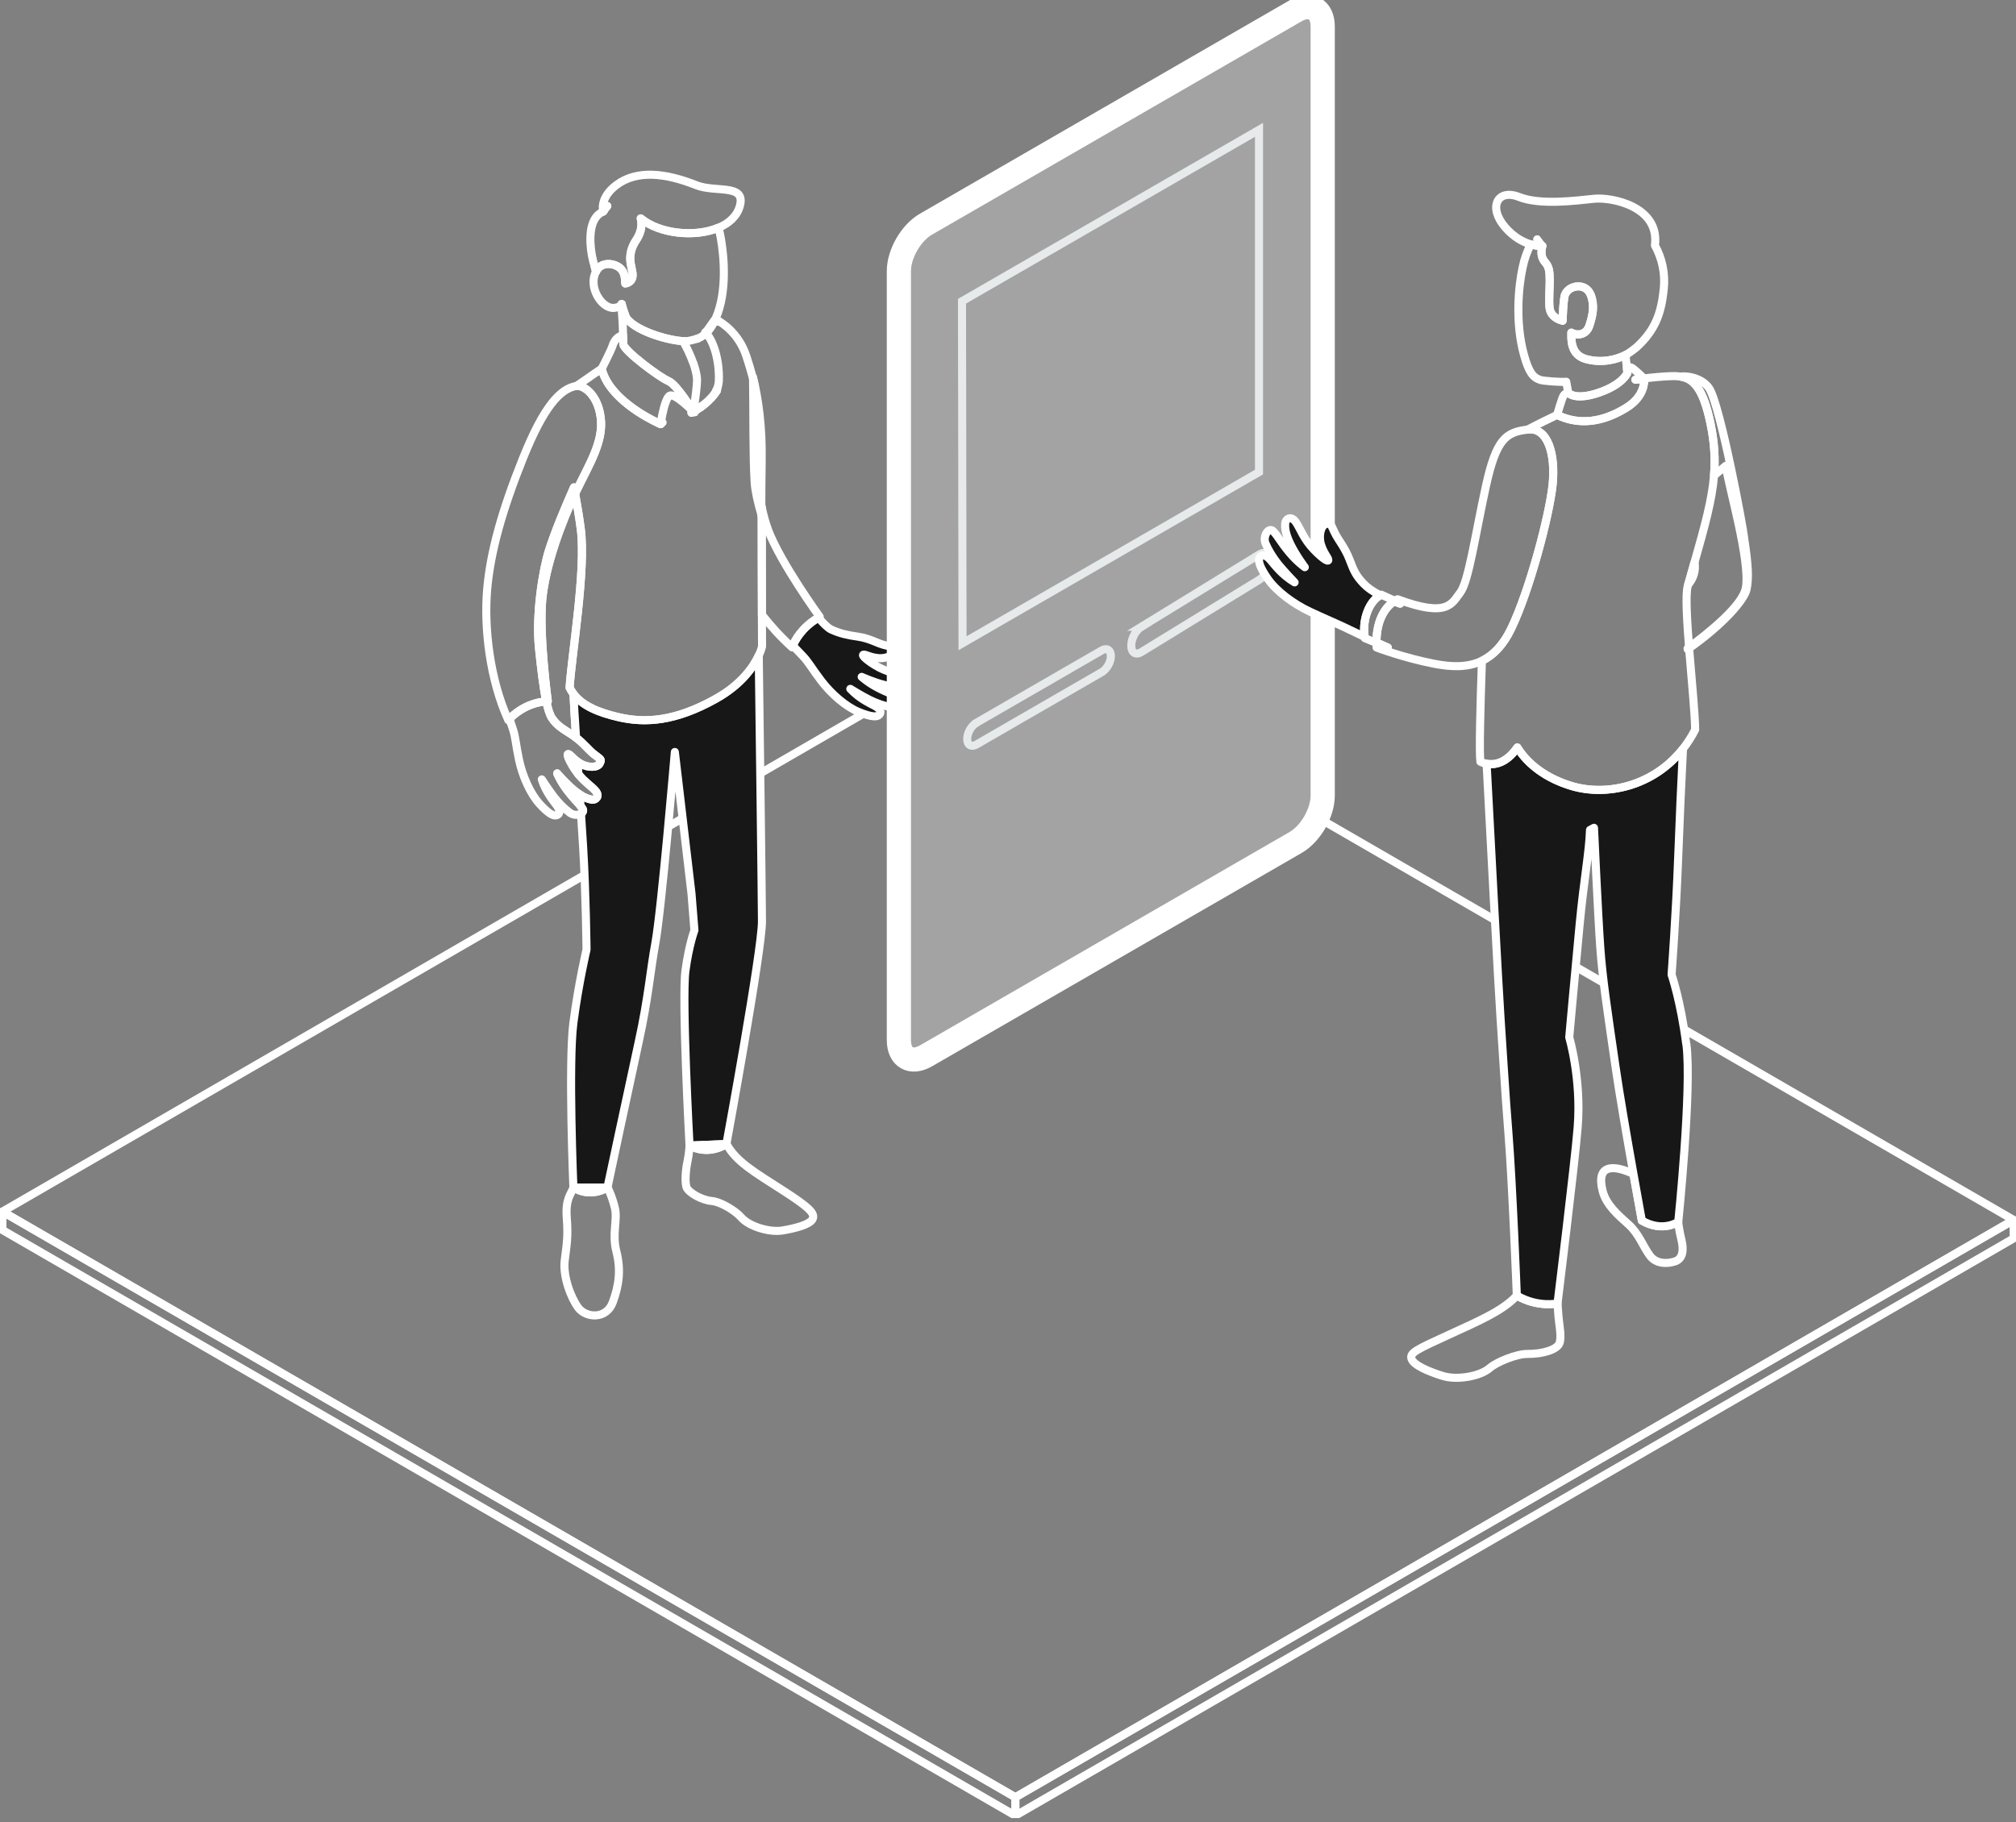 <svg width="250" height="226" viewBox="0 0 250 226" fill="none" xmlns="http://www.w3.org/2000/svg">
<rect x="0" y="0" width="250" height="226" fill="#808080" stroke="none"/>
<g clip-path="url(#clip0_710_200)">
<path d="M124.093 78.677L249.711 151.326L125.916 222.933L0.305 150.285L124.093 78.677Z" stroke="white" stroke-linecap="round" stroke-linejoin="round"/>
<path d="M125.914 222.933V225.215L249.708 153.608V151.326L125.914 222.933Z" stroke="white" stroke-linecap="round" stroke-linejoin="round"/>
<path d="M0.303 150.285L0.297 152.567L125.914 225.215V222.933L0.303 150.285Z" stroke="white" stroke-linecap="round" stroke-linejoin="round"/>
<path d="M71.242 95.381C71.407 95.633 71.572 95.845 71.736 96.051C71.701 95.534 71.666 95.016 71.636 94.504C70.977 94.04 70.683 93.569 70.472 93.54C70.225 93.504 70.56 94.334 71.242 95.381Z" stroke="white" stroke-linecap="round" stroke-linejoin="round"/>
<path d="M69.094 95.934C69.094 95.934 69.488 96.91 70.329 98.016C71.105 99.039 71.593 99.468 71.999 99.974C71.97 99.51 71.934 99.039 71.905 98.563C71.711 98.433 71.499 98.28 71.258 98.092C70.158 97.204 69.094 95.939 69.094 95.939V95.934Z" stroke="white" stroke-linecap="round" stroke-linejoin="round"/>
<path d="M67.934 86.976C67.87 86.976 67.811 86.988 67.746 86.993C67.946 87.935 68.175 88.67 68.44 89.064C69.134 90.105 69.94 90.469 71.052 91.216C71.193 91.311 71.316 91.405 71.44 91.499C71.281 89.058 71.157 87.046 71.122 86.07C70.94 85.829 70.775 85.57 70.64 85.288C70.887 81.241 72.692 70.684 72.022 65.597C71.816 64.032 71.569 62.597 71.322 61.227C69.693 64.673 67.617 70.137 67.24 74.466C66.852 78.936 67.934 86.97 67.934 86.97V86.976Z" stroke="white" stroke-linecap="round" stroke-linejoin="round"/>
<path d="M112.014 83.853C111.197 83.512 110.015 83.429 108.55 82.535C107.486 81.888 106.827 81.283 107.068 81.206C107.309 81.13 107.903 81.559 108.985 81.636C110.021 81.712 111.079 81.165 111.079 80.583C111.079 80.001 110.856 80.289 109.803 80.048C108.75 79.806 107.927 79.201 106.421 78.977C105.092 78.783 104.233 78.607 103.092 78.095C102.698 77.918 102.133 77.377 101.492 76.624C99.399 77.848 98.563 79.512 98.328 80.095C98.722 80.506 99.116 80.918 99.534 81.353C100.269 82.112 100.634 82.865 101.869 84.482C103.104 86.1 104.921 87.67 106.498 88.317C108.074 88.964 108.744 88.946 109.015 88.682C109.356 88.352 109.174 87.941 108.486 87.564C107.797 87.188 106.598 86.676 105.445 85.447C105.445 85.447 106.903 86.347 107.827 86.805C108.75 87.264 109.715 87.57 110.415 87.699C111.285 87.858 112.214 86.929 111.538 86.535C110.85 86.135 110.221 86.017 108.862 85.311C107.627 84.67 106.856 83.959 106.856 83.959C106.856 83.959 108.368 84.641 109.738 84.976C111.109 85.311 111.744 85.165 112.156 85.047C112.567 84.929 112.932 84.229 112.02 83.853H112.014Z" fill="#171717" stroke="white" stroke-linecap="round" stroke-linejoin="round"/>
<path d="M95.261 65.738C94.937 64.891 94.679 63.938 94.461 62.926C94.461 63.268 94.461 63.62 94.461 63.973C94.461 67.944 94.473 72.419 94.484 75.666C94.484 75.866 94.484 76.066 94.484 76.254C95.59 77.671 96.837 79.036 98.231 80.3C98.231 80.3 98.254 80.224 98.307 80.089C98.543 79.507 99.378 77.842 101.472 76.619C101.536 76.583 101.589 76.542 101.654 76.507C101.654 76.507 96.855 69.92 95.249 65.732L95.261 65.738Z" stroke="white" stroke-linecap="round" stroke-linejoin="round"/>
<path d="M85.52 142.092C85.52 142.092 85.443 143.192 85.249 144.097C85.049 145.003 84.914 146.491 85.114 147.209C85.314 147.926 87.073 148.873 88.225 148.967C89.384 149.061 91.213 150.197 91.907 150.996C92.895 152.137 95.424 152.89 97.018 152.631C98.612 152.367 100.4 151.902 100.753 151.238C101.106 150.573 100.535 149.873 97.059 147.644C93.583 145.415 91.26 144.074 90.096 141.904C87.573 143.433 85.526 142.092 85.526 142.092H85.52Z" stroke="white" stroke-linecap="round" stroke-linejoin="round"/>
<path d="M71.121 147.297C70.774 148.203 70.104 148.708 70.286 151.09C70.474 153.473 70.262 154.419 70.027 156.366C69.792 158.313 70.786 160.977 71.715 162.218C72.644 163.459 75.191 163.724 75.997 161.513C76.803 159.301 76.997 157.437 76.432 155.213C75.868 152.99 76.62 151.296 76.244 149.802C75.873 148.314 75.344 147.291 75.344 147.291C72.974 148.667 71.121 147.291 71.121 147.291V147.297Z" stroke="white" stroke-linecap="round" stroke-linejoin="round"/>
<path d="M88.75 86.688C83.768 89.464 80.069 89.734 76.687 88.946C74.287 88.388 72.252 87.576 71.117 86.07C71.152 87.041 71.276 89.052 71.435 91.499C72.434 92.252 72.946 92.999 73.705 93.593C74.552 94.263 74.611 94.169 74.358 94.698C74.111 95.228 72.923 95.263 72.017 94.751C71.876 94.669 71.746 94.587 71.629 94.504C71.664 95.016 71.699 95.528 71.729 96.051C72.517 97.016 73.305 97.51 73.799 98.057C74.464 98.792 73.828 99.263 73.405 99.192C73.076 99.139 72.605 99.033 71.893 98.563C71.923 99.039 71.958 99.51 71.987 99.974C72.064 100.068 72.135 100.162 72.205 100.268C72.387 100.539 72.281 100.768 72.046 100.915C72.146 102.427 72.234 103.838 72.311 105.026C72.658 110.761 72.734 117.789 72.734 117.789C72.734 117.789 71.746 121.965 71.105 126.882C70.464 131.793 71.105 147.297 71.105 147.297H75.328C75.328 147.297 77.969 134.893 79.192 129.299C80.416 123.712 80.627 120.489 81.263 117.025C82.033 112.831 83.686 93.275 83.686 93.275L85.75 110.831L86.115 115.395C86.115 115.395 85.427 117.219 85.003 120.407C84.527 124.006 85.509 142.098 85.509 142.098L90.079 141.909C90.079 141.909 94.49 117.948 94.49 114.296C94.49 112.167 94.167 87.135 94.09 81.294C93.484 82.612 92.032 84.859 88.744 86.688H88.75Z" fill="#171717" stroke="white" stroke-linecap="round" stroke-linejoin="round"/>
<path d="M90.093 141.904L85.523 142.092C85.523 142.092 87.57 143.439 90.093 141.904Z" stroke="white" stroke-linecap="round" stroke-linejoin="round"/>
<path d="M75.348 147.297H71.125C71.125 147.297 72.978 148.673 75.348 147.297Z" stroke="white" stroke-linecap="round" stroke-linejoin="round"/>
<path d="M77.102 37.742C77.102 37.742 77.16 38.912 77.196 39.771C77.149 38.671 77.102 37.765 77.102 37.742Z" stroke="white" stroke-linecap="round" stroke-linejoin="round"/>
<path d="M85.973 45.047C85.873 44.764 85.767 44.5 85.661 44.247C85.279 43.335 84.897 42.664 84.897 42.664V42.323C83.197 42.3 79.186 41.229 77.78 39.583C77.509 39.271 77.121 37.8 77.109 37.742C77.109 37.765 77.156 38.671 77.204 39.771C77.233 40.529 77.268 41.371 77.286 42.088L77.303 42.706C77.403 43.541 81.832 46.834 82.891 47.264C83.95 47.693 85.961 51.034 85.961 51.034C85.961 51.034 86.02 50.711 86.096 50.24C86.237 49.358 86.438 47.928 86.438 47.017C86.396 46.388 86.208 45.699 85.985 45.052L85.973 45.047Z" stroke="white" stroke-linecap="round" stroke-linejoin="round"/>
<path d="M89.19 39.859L89.166 39.847C88.99 39.806 88.808 39.8 88.619 39.812C88.596 39.859 88.578 39.906 88.555 39.947C88.755 39.877 88.966 39.853 89.19 39.865V39.859Z" stroke="white" stroke-linecap="round" stroke-linejoin="round"/>
<path d="M93.583 59.827C93.647 60.844 93.959 62.326 94.459 63.973C94.459 63.62 94.459 63.267 94.459 62.926C93.624 58.945 93.571 54.057 93.559 51.034C93.559 49.934 93.589 48.864 93.6 47.84C93.53 47.54 93.459 47.246 93.383 46.958C93.453 50.657 93.377 56.557 93.583 59.827Z" stroke="white" stroke-linecap="round" stroke-linejoin="round"/>
<path d="M85.758 51.193C85.84 51.152 85.922 51.105 86.005 51.057C85.969 51.04 85.952 51.028 85.952 51.028C85.893 51.081 85.823 51.134 85.758 51.187V51.193Z" stroke="white" stroke-linecap="round" stroke-linejoin="round"/>
<path d="M73.708 93.593C72.955 92.999 72.437 92.252 71.437 91.499C71.314 91.405 71.184 91.311 71.049 91.217C69.932 90.47 69.126 90.105 68.438 89.064C68.173 88.664 67.944 87.929 67.744 86.994C65.238 87.194 63.638 88.682 63.18 89.176C63.315 89.587 63.456 90.005 63.603 90.44C63.944 91.446 63.944 92.275 64.368 94.269C64.791 96.263 65.762 98.457 66.909 99.715C68.055 100.974 68.673 101.245 69.026 101.127C69.473 100.974 69.485 100.527 69.026 99.892C68.567 99.257 67.703 98.28 67.185 96.675C67.185 96.675 68.12 98.116 68.755 98.927C69.391 99.739 70.132 100.427 70.714 100.845C71.137 101.145 71.731 101.121 72.067 100.915C72.302 100.774 72.408 100.539 72.225 100.268C72.155 100.162 72.078 100.068 72.008 99.974C71.602 99.474 71.114 99.039 70.338 98.016C69.496 96.91 69.102 95.934 69.102 95.934C69.102 95.934 70.173 97.198 71.267 98.086C71.502 98.28 71.714 98.427 71.914 98.557C72.625 99.027 73.09 99.127 73.425 99.186C73.849 99.257 74.478 98.786 73.819 98.051C73.331 97.504 72.537 97.01 71.749 96.045C71.584 95.84 71.42 95.628 71.255 95.375C70.573 94.334 70.237 93.499 70.484 93.534C70.696 93.563 70.99 94.028 71.649 94.499C71.767 94.581 71.89 94.663 72.037 94.746C72.943 95.257 74.131 95.222 74.378 94.693C74.625 94.163 74.566 94.257 73.725 93.587L73.708 93.593Z" stroke="white" stroke-linecap="round" stroke-linejoin="round"/>
<path d="M68.057 68.326C67.328 70.637 66.393 76.172 66.846 80.483C67.093 82.847 67.369 85.27 67.74 86.994C67.804 86.994 67.863 86.982 67.928 86.976C67.928 86.976 66.846 78.942 67.234 74.472C67.61 70.143 69.686 64.679 71.316 61.233C71.268 60.974 71.221 60.709 71.174 60.45C70.039 63.026 68.828 65.897 68.057 68.326Z" stroke="white" stroke-linecap="round" stroke-linejoin="round"/>
<path d="M74.489 51.752C74.089 48.781 72.248 47.734 71.478 47.87C69.437 48.223 67.419 50.458 64.843 56.868C62.273 63.273 60.826 68.402 60.415 73.09C60.003 77.771 60.72 84.247 63.038 89.335C63.038 89.335 63.091 89.276 63.179 89.176C63.638 88.688 65.237 87.194 67.743 86.994C67.372 85.27 67.102 82.847 66.849 80.483C66.396 76.172 67.331 70.637 68.061 68.326C68.831 65.897 70.043 63.026 71.178 60.45C71.225 60.703 71.272 60.968 71.319 61.233C71.372 61.121 71.425 61.003 71.478 60.897C73.124 57.48 74.889 54.728 74.489 51.757V51.752Z" stroke="white" stroke-linecap="round" stroke-linejoin="round"/>
<path d="M86.088 50.322C86.088 50.322 86.088 50.269 86.088 50.24C86.012 50.716 85.953 51.034 85.953 51.034C86 50.94 86.059 50.81 86.118 50.669C86.112 50.552 86.1 50.44 86.094 50.322H86.088Z" stroke="white" stroke-linecap="round" stroke-linejoin="round"/>
<path d="M88.9 48.44C88.912 48.376 88.912 48.311 88.918 48.246C88.9 48.287 88.883 48.328 88.859 48.37C88.883 48.417 88.895 48.44 88.895 48.44H88.9Z" stroke="white" stroke-linecap="round" stroke-linejoin="round"/>
<path d="M86 51.063C86.035 51.081 86.082 51.105 86.147 51.128C86.147 51.081 86.141 51.034 86.135 50.987C86.088 51.011 86.047 51.04 86 51.063Z" stroke="white" stroke-linecap="round" stroke-linejoin="round"/>
<path d="M86.135 50.928C86.077 50.964 86.018 50.999 85.953 51.034C85.953 51.034 85.971 51.046 86.006 51.063C86.053 51.04 86.1 51.011 86.141 50.987C86.141 50.969 86.141 50.952 86.141 50.934L86.135 50.928Z" stroke="white" stroke-linecap="round" stroke-linejoin="round"/>
<path d="M86.133 50.928C86.133 50.928 86.133 50.963 86.133 50.981C86.403 50.822 86.668 50.658 86.915 50.481C86.915 50.469 86.915 50.452 86.915 50.44C86.68 50.605 86.415 50.763 86.133 50.922V50.928Z" stroke="white" stroke-linecap="round" stroke-linejoin="round"/>
<path d="M86.914 50.446C86.914 50.446 86.914 50.475 86.914 50.487C87.408 50.14 87.855 49.758 88.214 49.346C87.908 49.675 87.485 50.058 86.914 50.446Z" stroke="white" stroke-linecap="round" stroke-linejoin="round"/>
<path d="M86.124 50.752C86.018 50.922 85.953 51.034 85.953 51.034C86.018 50.975 86.071 50.893 86.13 50.822C86.13 50.799 86.13 50.775 86.13 50.752H86.124Z" stroke="white" stroke-linecap="round" stroke-linejoin="round"/>
<path d="M88.219 49.34C88.713 48.817 88.901 48.44 88.901 48.44C88.877 48.44 88.854 48.44 88.83 48.44C88.677 48.752 88.466 49.058 88.219 49.346V49.34Z" stroke="white" stroke-linecap="round" stroke-linejoin="round"/>
<path d="M86.122 50.822C86.063 50.893 86.01 50.975 85.945 51.034C86.01 50.999 86.069 50.963 86.128 50.928C86.128 50.893 86.128 50.858 86.122 50.816V50.822Z" stroke="white" stroke-linecap="round" stroke-linejoin="round"/>
<path d="M86.11 50.669C86.051 50.816 85.998 50.94 85.945 51.034C85.945 51.034 86.01 50.916 86.116 50.752C86.116 50.722 86.116 50.699 86.11 50.669Z" stroke="white" stroke-linecap="round" stroke-linejoin="round"/>
<path d="M88.828 48.44C88.828 48.44 88.875 48.44 88.899 48.44C88.899 48.44 88.887 48.411 88.863 48.37C88.852 48.393 88.846 48.417 88.834 48.44H88.828Z" stroke="white" stroke-linecap="round" stroke-linejoin="round"/>
<path d="M81.609 52.463C81.809 52.557 81.927 52.604 81.927 52.604C81.927 52.604 81.939 52.54 81.956 52.428C81.839 52.44 81.727 52.452 81.615 52.463H81.609Z" stroke="white" stroke-linecap="round" stroke-linejoin="round"/>
<path d="M82.881 47.258C81.822 46.829 77.399 43.535 77.293 42.7L77.276 42.082L77.264 41.618C76.605 41.647 76.141 42.3 75.964 42.882C75.788 43.459 74.617 45.729 74.617 45.729C75.447 49.34 80.34 51.869 81.61 52.463C81.722 52.457 81.84 52.446 81.951 52.428C82.022 51.993 82.222 50.828 82.516 49.987C82.675 49.522 82.863 49.158 83.069 49.07C83.745 48.776 85.951 51.034 85.951 51.034C85.951 51.034 83.939 47.687 82.881 47.264V47.258Z" stroke="white" stroke-linecap="round" stroke-linejoin="round"/>
<path d="M82.153 52.404C82.018 52.528 81.93 52.61 81.93 52.61" stroke="white" stroke-linecap="round" stroke-linejoin="round"/>
<path d="M81.919 52.604C81.919 52.604 81.802 52.557 81.602 52.463C80.331 51.869 75.609 49.452 74.65 45.864C74.638 45.817 74.621 45.776 74.615 45.735C74.073 46.088 73.409 46.541 72.597 47.117C72.168 47.423 71.797 47.658 71.474 47.881C72.244 47.746 74.085 48.793 74.485 51.763C74.885 54.739 73.121 57.486 71.474 60.903C71.421 61.009 71.368 61.127 71.315 61.238C71.562 62.609 71.809 64.044 72.015 65.608C72.691 70.696 70.886 81.253 70.633 85.3C70.768 85.582 70.933 85.841 71.115 86.082C72.25 87.588 74.285 88.393 76.685 88.958C80.061 89.746 83.766 89.476 88.748 86.7C92.042 84.865 93.488 82.618 94.094 81.306C94.406 80.63 94.5 80.195 94.5 80.195C94.5 80.195 94.494 78.624 94.482 76.272C94.482 76.078 94.482 75.883 94.482 75.683C94.471 72.437 94.453 67.955 94.459 63.991C94.441 63.932 94.424 63.873 94.406 63.815C94.406 61.144 94.424 58.786 94.453 57.198C94.524 52.881 94.047 49.546 93.377 46.752C93.377 46.793 93.371 46.852 93.365 46.899C93.112 45.935 92.836 45.041 92.559 44.194C91.606 41.276 89.442 40.012 89.183 39.871C88.96 39.859 88.742 39.883 88.548 39.953C88.254 40.535 87.93 40.988 87.566 41.329C88.43 42.241 89.242 44.582 89.142 47.276C89.13 47.611 88.907 48.381 88.895 48.446C88.895 48.446 88.707 48.822 88.213 49.346C88.466 49.058 87.648 49.899 87.913 49.646C87.613 49.946 87.283 50.228 86.913 50.493C86.666 50.669 86.401 50.834 86.131 50.993C86.131 51.04 86.136 51.087 86.142 51.134C86.078 51.11 86.031 51.087 85.995 51.069C85.913 51.116 85.831 51.157 85.748 51.205" stroke="white" stroke-linecap="round" stroke-linejoin="round"/>
<path d="M85.758 51.193C85.823 51.14 85.887 51.087 85.952 51.034" stroke="white" stroke-linecap="round" stroke-linejoin="round"/>
<path d="M82.128 52.404C82.057 52.469 81.987 52.534 81.922 52.604C81.922 52.604 82.01 52.522 82.145 52.398C82.139 52.398 82.134 52.398 82.128 52.398V52.404Z" stroke="white" stroke-linecap="round" stroke-linejoin="round"/>
<path d="M73.922 33.607C73.922 33.607 73.928 33.631 73.934 33.642C73.934 33.631 73.922 33.625 73.922 33.613V33.607Z" stroke="white" stroke-linecap="round" stroke-linejoin="round"/>
<path d="M73.832 33.389C73.803 33.301 73.779 33.213 73.75 33.119C73.773 33.207 73.803 33.295 73.832 33.389Z" stroke="white" stroke-linecap="round" stroke-linejoin="round"/>
<path d="M77.086 37.73C77.086 37.73 77.092 37.73 77.098 37.736C77.098 37.736 77.092 37.736 77.086 37.73Z" stroke="white" stroke-linecap="round" stroke-linejoin="round"/>
<path d="M77.102 37.736V37.742V37.736Z" stroke="white" stroke-linecap="round" stroke-linejoin="round"/>
<path d="M87.457 41.218C87.422 41.312 87.387 41.412 87.352 41.518C87.428 41.459 87.493 41.388 87.563 41.324C87.528 41.282 87.493 41.253 87.451 41.218H87.457Z" stroke="white" stroke-linecap="round" stroke-linejoin="round"/>
<path d="M86.479 42.012C86.479 42.012 86.473 42.006 86.467 42C86.467 42.006 86.467 42.012 86.461 42.018C86.467 42.018 86.473 42.012 86.479 42.012Z" stroke="white" stroke-linecap="round" stroke-linejoin="round"/>
<path d="M73.918 33.607C73.895 33.536 73.859 33.46 73.836 33.389C73.859 33.46 73.889 33.536 73.918 33.607Z" stroke="white" stroke-linecap="round" stroke-linejoin="round"/>
<path d="M77.086 37.73C77.086 37.73 77.092 37.73 77.098 37.736C77.098 37.736 77.098 37.724 77.092 37.724C77.092 37.724 77.092 37.724 77.092 37.73H77.086Z" stroke="white" stroke-linecap="round" stroke-linejoin="round"/>
<path d="M74.852 26.19C74.981 25.996 75.122 25.802 75.269 25.62C75.122 25.802 74.987 25.996 74.852 26.19Z" stroke="white" stroke-linecap="round" stroke-linejoin="round"/>
<path d="M74.846 26.19C74.846 26.19 74.817 26.226 74.805 26.243C74.817 26.226 74.828 26.208 74.84 26.19H74.846Z" stroke="white" stroke-linecap="round" stroke-linejoin="round"/>
<path d="M75.258 25.614C75.258 25.614 75.299 25.567 75.317 25.544C75.299 25.567 75.275 25.59 75.258 25.614Z" stroke="white" stroke-linecap="round" stroke-linejoin="round"/>
<path d="M86.324 22.962C82.548 21.462 78.972 21.032 76.425 22.962C74.284 24.585 74.808 26.243 74.808 26.243C74.819 26.226 74.837 26.208 74.849 26.191C74.837 26.208 74.825 26.226 74.814 26.243C73.143 26.896 73.19 29.331 73.22 30.084C73.267 31.16 73.455 32.178 73.766 33.125C73.796 33.213 73.82 33.307 73.849 33.395C73.872 33.472 73.902 33.542 73.931 33.613C73.931 33.625 73.943 33.631 73.943 33.642C73.966 33.595 73.984 33.548 74.014 33.507C74.784 32.301 76.519 32.725 77.084 33.442C77.442 33.86 77.537 34.501 77.554 35.166C77.554 35.166 78.678 35.06 78.425 33.748C78.354 33.384 78.289 33.048 78.231 32.742C78.031 31.725 78.289 30.69 78.872 29.831C79.342 29.137 79.742 28.172 79.466 27.09C81.801 29.031 86.224 29.472 89.111 28.249C90.429 27.69 91.423 26.785 91.758 25.514C92.482 22.75 88.741 23.926 86.329 22.967L86.324 22.962Z" stroke="white" stroke-linecap="round" stroke-linejoin="round"/>
<path d="M77.086 37.73C77.086 37.73 77.086 37.73 77.086 37.724C77.086 37.724 77.086 37.736 77.092 37.736C77.11 37.795 77.498 39.265 77.763 39.577C79.168 41.224 83.179 42.294 84.879 42.318C85.038 42.318 85.185 42.318 85.303 42.3C85.567 42.265 86.361 42.053 86.455 42.018C86.455 42.012 86.455 42.006 86.461 42C86.461 42 86.467 42.006 86.473 42.012C86.796 41.888 87.079 41.724 87.344 41.518C87.373 41.412 88.731 39.553 88.767 39.465C90.214 36.148 89.761 31.713 89.402 29.631C89.332 29.155 89.22 28.69 89.09 28.243C86.203 29.466 81.785 29.025 79.445 27.084C79.721 28.167 79.321 29.131 78.851 29.825C78.268 30.69 78.01 31.719 78.21 32.737C78.268 33.037 78.333 33.378 78.404 33.742C78.656 35.054 77.533 35.16 77.533 35.16C77.516 34.495 77.421 33.854 77.063 33.437C76.498 32.719 74.763 32.295 73.993 33.501C73.963 33.548 73.945 33.589 73.922 33.636" stroke="white" stroke-linecap="round" stroke-linejoin="round"/>
<path d="M73.931 33.642C72.866 35.566 74.596 38.271 76.089 38.195C76.801 38.159 77.042 37.818 77.089 37.73" stroke="white" stroke-linecap="round" stroke-linejoin="round"/>
<path opacity="0.8" d="M111.469 33.625V129.023C111.469 131.164 112.974 132.034 114.833 130.964L160.662 104.503C162.52 103.432 164.026 100.827 164.026 98.68V3.282C164.026 1.141 162.52 0.271 160.662 1.341L114.833 27.802C112.974 28.872 111.469 31.478 111.469 33.625Z" stroke="#F7FBFB" stroke-miterlimit="10"/>
<path d="M111.469 33.625V129.023C111.469 131.164 112.974 132.034 114.833 130.964L160.662 104.503C162.52 103.432 164.026 100.827 164.026 98.68V3.282C164.026 1.141 162.52 0.271 160.662 1.341L114.833 27.802C112.974 28.872 111.469 31.478 111.469 33.625Z" fill="#A3A3A3" stroke="white" stroke-width="3" stroke-linecap="round" stroke-linejoin="round"/>
<path opacity="0.8" d="M121.086 89.652L136.614 80.683C137.243 80.318 137.755 80.612 137.755 81.341V81.406C137.755 82.135 137.243 83.018 136.614 83.382L121.086 92.352C120.457 92.716 119.945 92.422 119.945 91.693V91.628C119.945 90.899 120.457 90.017 121.086 89.658V89.652Z" stroke="#F7FBFB" stroke-miterlimit="10"/>
<path opacity="0.8" d="M141.53 77.748L156.181 68.761C156.869 68.338 157.428 68.679 157.428 69.525V69.602C157.428 70.449 156.869 71.472 156.181 71.896L141.536 80.883C140.848 81.306 140.289 80.965 140.289 80.118V80.042C140.289 79.195 140.848 78.171 141.536 77.748H141.53Z" stroke="#F7FBFB" stroke-miterlimit="10"/>
<path opacity="0.8" d="M119.362 79.789L156.127 58.556V16.104L119.297 37.365L119.362 79.789Z" stroke="#F7FBFB" stroke-miterlimit="10"/>
<path d="M210.151 69.855L210.134 69.737C209.887 70.602 209.628 71.519 209.352 72.496C209.993 71.778 210.287 70.814 210.151 69.855Z" stroke="white" stroke-linecap="round" stroke-linejoin="round"/>
<path d="M216.29 66.732C216.16 65.403 213.372 50.522 212.002 48.252C211.384 47.223 209.832 46.552 208.367 46.711C209.979 46.946 211.208 48.123 212.125 52.593C212.602 54.916 212.72 56.921 212.549 58.986L214.019 57.774C214.284 60.062 217.089 69.514 216.507 72.89C216.131 75.066 212.102 78.359 209.273 80.43C209.273 80.465 209.285 80.506 209.285 80.541C213.931 77.289 216.331 74.295 216.584 73.125C216.878 71.743 216.801 70.102 216.284 66.738L216.29 66.732Z" stroke="white" stroke-linecap="round" stroke-linejoin="round"/>
<path d="M203.597 151.402C203.597 151.402 203.144 148.926 202.556 145.621C201.574 145.15 200.498 144.803 199.692 144.921C198.586 145.08 198.333 146.091 198.733 147.703C199.18 149.491 200.709 150.761 201.95 151.879C203.244 153.043 203.709 154.543 204.597 155.749C205.309 156.713 206.585 156.831 207.697 156.472C208.808 156.113 208.761 154.825 208.52 153.831C208.208 152.561 208.102 151.549 208.102 151.549C208.102 151.549 206.208 152.92 203.585 151.396L203.597 151.402Z" stroke="white" stroke-linecap="round" stroke-linejoin="round"/>
<path d="M188.101 160.701C186.401 162.548 183.543 163.789 179.79 165.506C175.65 167.406 174.761 167.794 175.05 168.576C175.332 169.359 177.214 170.147 178.914 170.676C180.614 171.205 183.49 170.77 184.748 169.682C185.625 168.917 188.107 167.929 189.389 167.941C191.365 167.959 193.047 167.4 193.371 166.647C193.7 165.894 193.335 164.265 193.259 163.248C193.218 162.724 193.176 162.13 193.147 161.677C193.147 161.677 190.724 162.23 188.101 160.707V160.701Z" stroke="white" stroke-linecap="round" stroke-linejoin="round"/>
<path d="M209.113 129.535C208.407 124.112 207.289 120.895 207.289 120.895C207.289 120.895 207.842 113.437 208.107 106.367C208.272 101.891 208.507 96.757 208.701 92.887C205.043 97.545 199.238 98.798 194.903 97.504C191.815 96.581 189.457 94.84 188.163 92.716C186.745 94.775 185.24 94.898 184.352 94.74C184.704 101.427 185.845 122.977 186.075 126.241C186.345 130.117 186.645 135.493 187.051 140.474C187.557 146.767 188.098 160.695 188.098 160.701C190.715 162.224 193.144 161.671 193.144 161.671C193.144 161.671 195.291 144.285 195.644 139.827C196.126 133.805 194.597 128.67 194.597 128.67C194.597 128.67 195.285 121.001 195.885 114.69C196.42 109.061 197.085 105.697 197.173 102.944L197.667 102.68C197.667 102.68 198.167 113.602 198.444 117.478C198.714 121.353 199.291 125.076 200.332 132.275C200.837 135.787 201.808 141.38 202.561 145.615C203.149 148.92 203.602 151.396 203.602 151.396C206.219 152.914 208.119 151.549 208.119 151.549C208.119 151.549 209.83 134.952 209.125 129.529L209.113 129.535Z" fill="#171717" stroke="white" stroke-linecap="round" stroke-linejoin="round"/>
<path d="M198.249 48.717C201.243 47.705 201.808 46.264 201.808 46.264L201.749 45.623C201.667 44.999 201.596 44.329 201.567 44.041C200.537 44.576 198.655 45.099 196.65 44.535C194.638 43.97 194.879 41.876 194.862 41.265C195.415 41.617 196.679 41.676 197.097 40.4C197.514 39.124 197.779 37.936 197.279 36.618C196.673 35.018 194.632 35.354 194.121 36.465C193.856 36.783 193.78 39.788 193.78 39.788C193.78 39.788 192.286 39.494 192.156 38.153C192.062 37.2 192.186 35.654 192.18 34.777C192.174 33.748 192.144 33.125 191.603 32.525C190.856 31.684 191.274 30.507 191.274 30.507C191.274 30.507 190.68 30.56 189.821 30.313C189.374 31.184 189.027 32.142 188.821 33.172C188.316 35.454 187.863 39.983 188.992 44.047C189.598 46.223 190.121 46.846 191.045 47.14C191.38 47.246 193.562 47.423 194.227 47.352C194.227 47.352 194.344 48.011 194.474 48.722C194.474 48.722 195.262 49.734 198.249 48.722V48.717Z" stroke="white" stroke-linecap="round" stroke-linejoin="round"/>
<path d="M190.763 29.896L190.881 30.055M190.881 30.055C190.881 30.055 190.898 30.084 190.91 30.096C190.898 30.084 190.892 30.066 190.881 30.055ZM205.226 30.437C205.843 25.626 199.903 24.426 197.668 24.655C195.433 24.885 191.004 25.479 188.357 24.426C185.711 23.373 184.476 25.702 186.669 28.214C187.775 29.478 188.934 30.049 189.816 30.308C190.681 30.555 191.269 30.502 191.269 30.502C191.269 30.502 190.851 31.684 191.598 32.519C192.133 33.119 192.163 33.742 192.174 34.772C192.174 35.648 192.063 37.195 192.151 38.148C192.28 39.489 193.774 39.783 193.774 39.783C193.774 39.783 193.857 36.777 194.115 36.459C194.627 35.348 196.668 35.013 197.274 36.612C197.768 37.93 197.509 39.118 197.091 40.394C196.674 41.671 195.409 41.612 194.856 41.259C194.874 41.87 194.633 43.964 196.644 44.529C198.656 45.094 200.532 44.57 201.561 44.035C202.179 43.723 202.955 43.065 202.955 43.065C205.279 40.941 206.014 38.836 206.32 35.854C206.525 33.901 206.102 32.031 205.22 30.431L205.226 30.437ZM191.039 30.255C191.039 30.255 191.063 30.284 191.081 30.302C191.069 30.284 191.057 30.272 191.039 30.255ZM190.622 29.684C190.622 29.684 190.634 29.702 190.639 29.708C190.634 29.696 190.628 29.69 190.622 29.684Z" stroke="white" stroke-linecap="round" stroke-linejoin="round"/>
<path d="M209.354 72.496C209.631 71.519 209.889 70.602 210.136 69.737C211.424 65.203 212.301 62.021 212.554 58.98C212.724 56.916 212.607 54.91 212.13 52.587C211.213 48.123 209.983 46.941 208.372 46.705C208.06 46.658 207.743 46.646 207.401 46.652C206.178 46.682 204.808 46.829 203.878 46.941C203.878 46.941 203.878 46.952 203.878 46.97C203.908 47.223 204.025 49.123 201.685 50.569C199.326 52.034 196.527 52.851 193.627 51.705C193.445 51.634 193.268 51.557 193.086 51.469C192.051 51.963 190.651 52.64 189.469 53.275C191.945 52.975 192.921 56.363 192.527 60.15C192.133 63.932 189.686 73.225 187.393 77.977C186.387 80.059 185.152 81.294 183.77 81.965C183.564 87.97 183.428 93.322 183.581 94.481C183.581 94.481 183.875 94.645 184.352 94.734C185.234 94.892 186.746 94.769 188.163 92.71C189.457 94.834 191.815 96.575 194.903 97.498C199.238 98.792 205.043 97.539 208.701 92.881C209.26 92.169 209.772 91.387 210.213 90.511C210.183 86.864 208.695 74.842 209.284 72.725C209.307 72.643 209.325 72.566 209.348 72.49L209.354 72.496Z" stroke="white" stroke-linecap="round" stroke-linejoin="round"/>
<path d="M203.881 46.976V46.946C203.316 47.017 202.911 47.076 202.805 47.093C203.099 47.082 203.463 47.035 203.887 46.976H203.881Z" stroke="white" stroke-linecap="round" stroke-linejoin="round"/>
<path d="M203.88 46.976C203.463 47.029 203.098 47.076 202.798 47.093C202.904 47.076 203.31 47.017 203.875 46.946C203.875 46.946 202.839 45.952 202.457 45.682C202.075 45.417 201.745 45.617 201.745 45.617L201.804 46.258C201.804 46.258 201.24 47.699 198.246 48.711C195.252 49.722 194.47 48.711 194.47 48.711C194.47 48.711 194.082 48.752 193.876 49.105C193.67 49.458 193.094 51.469 193.094 51.469C193.276 51.557 193.453 51.634 193.635 51.705C196.534 52.851 199.334 52.034 201.693 50.569C204.027 49.123 203.91 47.217 203.886 46.97L203.88 46.976Z" stroke="white" stroke-linecap="round" stroke-linejoin="round"/>
<path d="M171.157 73.843C170.204 73.354 169.528 72.86 169.081 72.384C168.134 71.378 167.893 70.819 167.363 69.431C166.763 67.855 165.981 67.061 165.47 65.985C164.958 64.908 165.075 64.867 164.446 65.002C163.817 65.138 163.482 66.408 163.805 67.508C164.146 68.655 164.746 69.202 164.723 69.472C164.699 69.749 163.887 69.178 162.935 68.184C161.623 66.82 161.258 65.567 160.694 64.761C160.07 63.867 159.4 64.426 159.376 64.903C159.347 65.379 159.341 66.091 160.023 67.49C160.706 68.89 161.805 70.355 161.805 70.355C161.805 70.355 160.858 69.69 159.876 68.514C158.8 67.22 158.518 66.567 157.924 65.92C157.335 65.279 156.559 66.502 156.935 67.408C157.241 68.137 157.8 69.102 158.512 69.99C159.229 70.872 160.541 72.237 160.541 72.237C158.941 71.284 158.106 70.108 157.541 69.461C156.971 68.808 156.488 68.714 156.212 69.155C155.994 69.508 156.136 70.237 157.206 71.784C158.276 73.331 160.4 74.919 162.435 75.866C164.47 76.813 165.299 77.142 166.358 77.636C167.428 78.136 168.375 78.589 169.228 79.001C168.887 76.695 169.887 74.513 171.151 73.848L171.157 73.843Z" fill="#171717" stroke="white" stroke-linecap="round" stroke-linejoin="round"/>
<path d="M171.302 73.766C171.255 73.79 171.202 73.813 171.155 73.843C169.89 74.513 168.89 76.695 169.232 78.995C169.237 79.048 169.243 79.106 169.255 79.159L170.69 79.748C170.69 79.748 170.69 79.707 170.69 79.689C170.684 76.519 172.102 75.113 172.855 74.595C172.896 74.566 172.931 74.548 172.966 74.525L171.308 73.772L171.302 73.766Z" stroke="white" stroke-linecap="round" stroke-linejoin="round"/>
<path d="M173.628 74.877L173.64 74.831L172.963 74.525C172.928 74.548 172.893 74.566 172.852 74.595C173.099 74.689 173.351 74.783 173.622 74.877H173.628Z" stroke="white" stroke-linecap="round" stroke-linejoin="round"/>
<path d="M170.688 79.689C170.688 79.689 170.688 79.73 170.688 79.748L172.093 80.324C171.652 80.136 171.187 79.924 170.688 79.689Z" stroke="white" stroke-linecap="round" stroke-linejoin="round"/>
<path d="M189.475 53.281C186.764 53.604 185.558 54.375 184.252 60.362C182.947 66.35 182.111 72.178 181.082 73.496C180.059 74.813 179.576 76.672 173.313 74.331C173.313 74.331 173.171 74.389 172.966 74.519L173.642 74.825L173.63 74.872C173.36 74.778 173.107 74.684 172.86 74.59C172.107 75.107 170.689 76.513 170.695 79.683C171.195 79.918 171.66 80.13 172.101 80.318L170.695 79.742C170.695 79.93 170.695 80.118 170.707 80.318C170.707 80.318 174.083 81.606 177.865 82.335C179.988 82.747 182.011 82.818 183.782 81.965C185.17 81.294 186.399 80.059 187.405 77.977C189.699 73.225 192.139 63.938 192.539 60.15C192.933 56.363 191.963 52.975 189.481 53.275L189.475 53.281Z" stroke="white" stroke-linecap="round" stroke-linejoin="round"/>
</g>
<defs>
<clipPath id="clip0_710_200">
<rect width="250" height="225.509" fill="white"/>
</clipPath>
</defs>
</svg>

